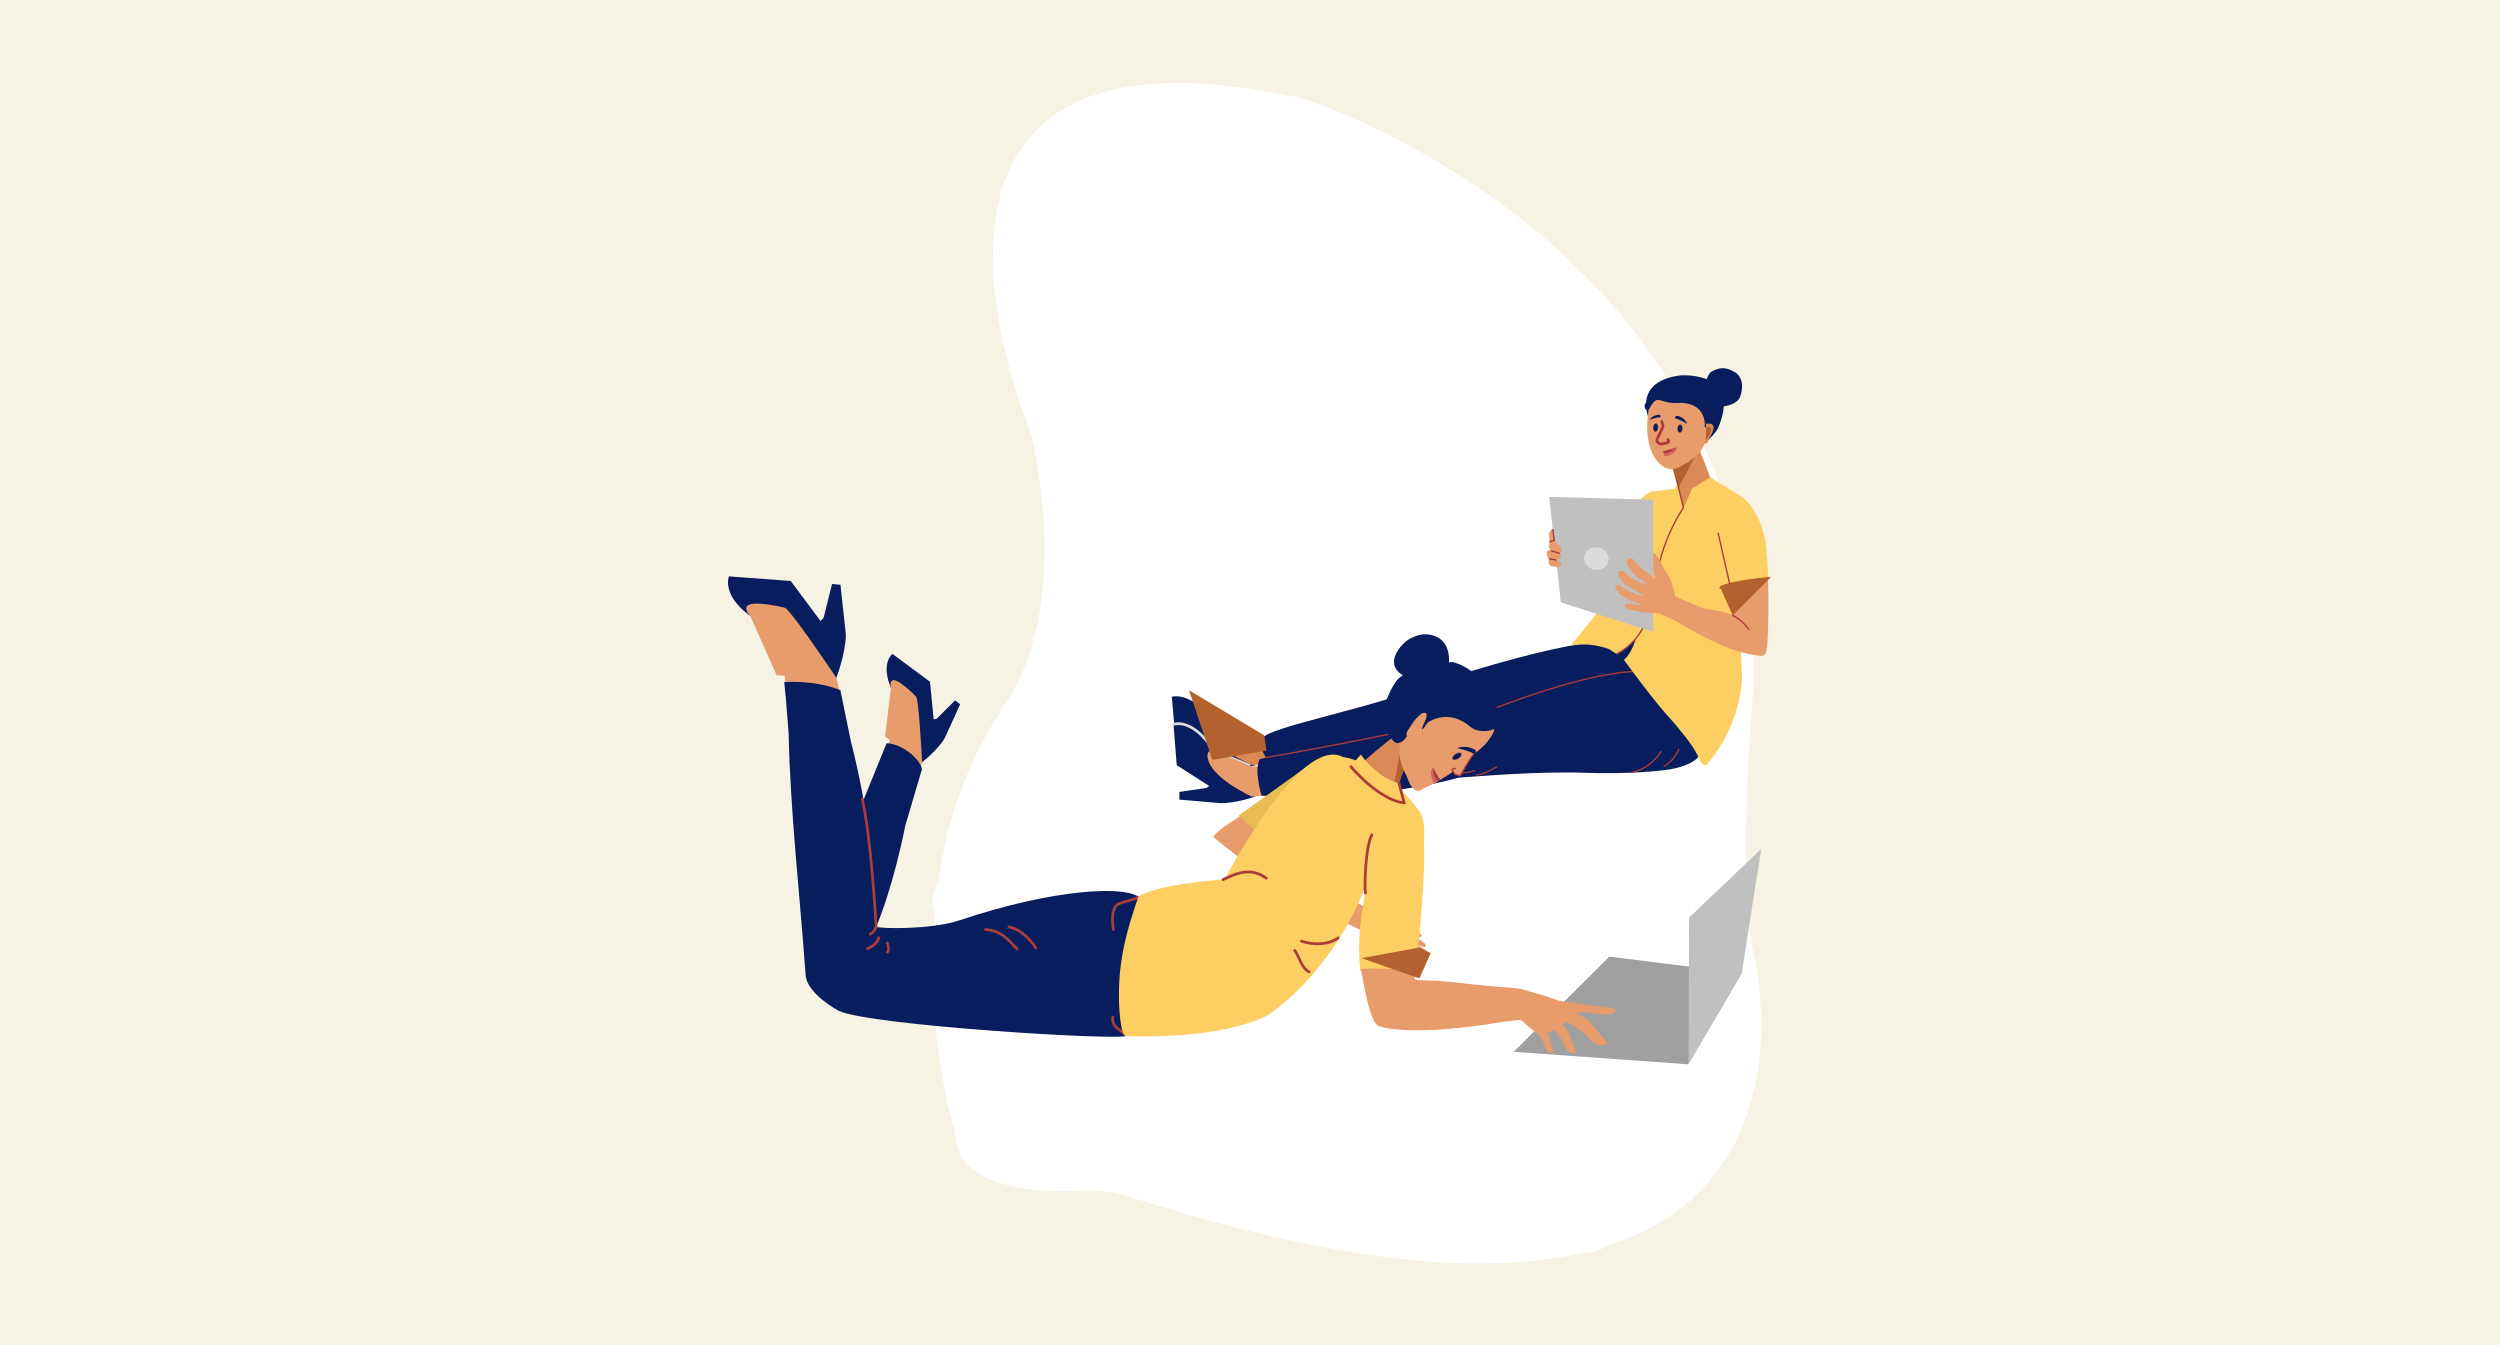 <svg fill="none" height="974" viewBox="0 0 1810 974" width="1810" xmlns="http://www.w3.org/2000/svg" xmlns:xlink="http://www.w3.org/1999/xlink"><clipPath id="a"><path d="m526 60h758v855h-758z"/></clipPath><path d="m0 0h1810v974h-1810z" fill="#f6f3e4"/><g clip-path="url(#a)"><path clip-rule="evenodd" d="m691.918 821.931s-31.325-98.604-8.346-207.682c7.8-37.211 22.751-72.554 44.023-104.066 15.928-23.628 41.701-81.029 20.822-187.922-.935-4.753-2.298-9.411-4.074-13.918-16.882-43.443-105.333-300.235 190.12-238.855 7.007 1.46 13.891 3.456 20.591 5.971 56.496 21.188 313.466 133.315 314.796 418.443 0 0-12.98 137.932 0 197.734 0 0 87.28 347.104-450.158 175.41-12.263-3.922-25.128-5.624-37.99-5.025-30.435 1.377-88.602-1.119-89.784-40.09z" fill="#fff" fill-rule="evenodd"/><path d="m694.315 671.84c10.581 0 19.159-8.795 19.159-19.643s-8.578-19.642-19.159-19.642c-10.58 0-19.158 8.794-19.158 19.642s8.578 19.643 19.158 19.643z" fill="#fff"/><path d="m1149.64 906.895c10.58 0 19.16-8.794 19.16-19.642s-8.58-19.643-19.16-19.643-19.16 8.795-19.16 19.643 8.58 19.642 19.16 19.642z" fill="#fff"/><path clip-rule="evenodd" d="m908.518 554.187s-15.045 3.911-26.42 3.524l-29.421-3.444-.384-3.776 20.046-3.048 1.904-1.304-23.499-14.105-2.322-27.633s13.997-3.746 27.599 15.831l2.24 1.928 26.846 12.851s8.47 16.087 3.411 19.176z" fill="#081d5e" fill-rule="evenodd"/><path clip-rule="evenodd" d="m923.402 551.914-16.373 2.235s-32.751-13.778-33.967-27.774c0 0-.959-5.698 5.572-3.915l26.473 12.84 15.253-3.384z" fill="#db8956" fill-rule="evenodd"/><path clip-rule="evenodd" d="m908.331 576.814s-13.665 5.004-25.04 4.609l-29.418-2.498-.017-5.563 19.674-2.926 1.904-1.401-23.503-15.076-2.328-29.611s13.997-4.04 27.602 16.917l1.496 2.044 27.587 12.013s7.1 18.172 2.043 21.492z" fill="#081d5e" fill-rule="evenodd"/><path d="m849.975 524.357s13.339-4.899 28.726 18.951l25.722 10.776" stroke="#dbdbdb" stroke-linecap="round" stroke-linejoin="round" stroke-miterlimit="1.5" stroke-width="2"/><path clip-rule="evenodd" d="m924.594 575.135-18.236 1.629s-30.89-13.911-32.109-28.91c0 0-.96-6.105 5.57-4.206l26.469 11.384 14.887-1.366z" fill="#e89b6b" fill-rule="evenodd"/><path clip-rule="evenodd" d="m1231.7 544.187c-.92.873-.19 7.223-18.22 11.921-8.79 2.289-35.87 4.375-64.14 3.433-38.24-1.274-79.83 2.667-93.43 3.496 0 0-17.77 5.475-49.09 9.521 0 0-88.217 4.277-93.424 3.496 0 0-5.592-17.628-1.45-26.363l4.691-1.253s-5.498-6.589-2.004-14.277c3.493-7.687 82.442-22.518 114.177-36.71 0 0 105.43-36.061 142.33-33.352 1.86.137 7.66-4.347 9.15-4.002 0 0 55.46 3.488 53.41 59.09.05 10.151 1.75 17.33-2 25z" fill="#081d5e" fill-rule="evenodd"/><path d="m916.636 548.438s121.344-21.093 162.284-34.344c0 0 76.54-31.099 114.16-27.829 0 0 4.98-3.089 6.7-5.74" stroke="#aa3b3b" stroke-linecap="round" stroke-linejoin="round" stroke-miterlimit="1.5"/><path d="m1083.44 555.394c-4.14 2.043-9.62 5.619-14.49 5.664m-1.44-2.976c-2.18.303-4.27 1.229-6.55 1.331-.42.018-2.26-.191-2.5.331m157.04-17.227c-2.55 5.426-5.42 8.981-10.65 12.278m-2.31-10.607c-4.87 7.547-12.08 13.063-21.22 15.078m-107.06-42.567c2.22.181 6.6 2.518 6.32 5.089m-9.3-.181c.5.424 1.14.472 1.4 1.129m-141.834 46.982c-.79 1.516-2.048 2.891-2.758 4.399m-2.518-3.352c-.326.554-.94 1.848-1.592 2.069m144.712-67.382c-2.82 3.105-9.84 9.649-11.47 13.114m-7.98-.407c-2.2.908-4.7 1.19-6.96 1.96" stroke="#aa3b3b" stroke-linecap="round" stroke-linejoin="round" stroke-miterlimit="1.5"/><path clip-rule="evenodd" d="m1216.79 360.808-4.71-24.822 17.1-13.699 11.43 29.714s-7.06 3.703-14.1 6.339l-1.44 11.921-1.62 3.432-4.7-2.339z" fill="#db8956" fill-rule="evenodd"/><path clip-rule="evenodd" d="m1230.08 324.814s-14.62 28.414-14.88 28.808-5.34-18.371-5.34-18.371z" fill="#b3612e" fill-rule="evenodd"/><path clip-rule="evenodd" d="m1192.94 300.697s-9.43-24.666 23.35-28.873c0 0 45.75-4.041 27.48 38.349 0 0-3.98 7.312-11.83 11.498 0 0-26.18 6.235-39-20.974z" fill="#081d5e" fill-rule="evenodd"/><path clip-rule="evenodd" d="m1234.89 306.887s11.25-2.78 2.2 10.842c0 0-.42 4.025-3.25 3.486 0 0 .61-12.592 1.05-14.328z" fill="#db8956" fill-rule="evenodd"/><path clip-rule="evenodd" d="m1235.11 310.083s3.41-3.353 3.68 1.826c0 0-.98 3.991-2.99 5.602 0 0-.12.946-.78 1.255 0 0-.58-.489-.36-1.536.22-1.048.45-7.147.45-7.147z" fill="#b3612e" fill-rule="evenodd"/><path clip-rule="evenodd" d="m1193.61 296.745s-6.04 29.994 10.9 41.24c0 0 5.76 4.42 13.26-1.01 0 0 16.63-7.232 17.28-20.38 0 0 .31-3.865.21-6.548-.34-9.15-4.76-19.139-20.71-18.318-14.4.743-13.8-8.064-20.94 5.016z" fill="#e89b6b" fill-rule="evenodd"/><path clip-rule="evenodd" d="m1245.32 294.502s11.33-.328 14.33-6.774c0 0 4.97-11.16-2.47-17.543-7.19-4.67-11.86-4.65-18.52-.903 0 0-4.88 4.733-3.22 12.733zm-11.11 4.97s.58 3.108.81 7.927c0 0 .73 3.073-.66 1.781-.59-1.482 1.22-6.145-4.17-12.973-2.35-2.977.12-5.166-1.24-5.22-6.73-.264 5.26 8.485 5.26 8.485z" fill="#081d5e" fill-rule="evenodd"/><path d="m1203.16 305.097.89 3.764-4.31 9.068-.13 1.741 2.02 1.681s1.14.268 3.19-.221c4.21-1.009 3.45-1.369 2.86-2.851" stroke="#aa3c3b" stroke-linecap="round" stroke-linejoin="round" stroke-miterlimit="1.5" stroke-width="2"/><path clip-rule="evenodd" d="m1216.58 307.195c-1.03-.07-1.97 1.272-2.08 2.997-.12 1.724.62 3.181 1.66 3.251 1.03.07 1.96-1.272 2.08-2.997.11-1.724-.63-3.181-1.66-3.251z" fill="#8a4a4a" fill-rule="evenodd"/><path clip-rule="evenodd" d="m1216.45 307.639c-.87-.059-1.66 1.071-1.75 2.52-.1 1.45.52 2.675 1.39 2.734s1.65-1.07 1.75-2.52c.1-1.449-.53-2.675-1.39-2.734zm-23.98-16.285c-.87-.059-1.65 1.07-1.75 2.52s.53 2.675 1.4 2.734c.86.059 1.65-1.07 1.75-2.52.09-1.45-.53-2.675-1.4-2.734zm21.66 9.68s5.59.825 7.32 5.825c0 0-5.06-3.119-8.47-3.848 0 0-.89-1.488 1.15-1.977zm-12.68-.742s-4.52-.318-7.04 3.559c0 0 4.65-1.7 7.46-1.695 0 0 1.04-1.085-.42-1.864z" fill="#081d5e" fill-rule="evenodd"/><path clip-rule="evenodd" d="m1205.1 328.099s-1.76 2.702 1.91 2.249c0 0 6.95-2.039 7.08-6.566 0 0-5.78 4.87-8.99 4.317z" fill="#d36362" fill-rule="evenodd"/><path clip-rule="evenodd" d="m1203.99 326.74s9.57-2.529 10.1-2.958c0 0-4.29 4.359-8.93 4.539 0 0-.97-.347-1.17-1.581z" fill="#aa3c3b" fill-rule="evenodd"/><path clip-rule="evenodd" d="m1198.95 306.445c-1.03-.071-1.96 1.272-2.08 2.996s.63 3.181 1.66 3.251c1.03.071 1.96-1.272 2.08-2.996.12-1.725-.63-3.182-1.66-3.251z" fill="#8a4a4a" fill-rule="evenodd"/><path clip-rule="evenodd" d="m1198.82 306.889c-.87-.059-1.65 1.071-1.75 2.52-.1 1.45.52 2.675 1.39 2.734s1.65-1.07 1.75-2.52c.1-1.449-.53-2.675-1.39-2.734z" fill="#081d5e" fill-rule="evenodd"/><path clip-rule="evenodd" d="m1238.18 345.553-13.13 8.228-6.3 14.414-3.15-14.414-1.11-5.068-1.71 5.068-18.37 2.303-23.96 18.957-10.5 64.24-23.02 28.414s11.18-3.575 27.75 2.127l5.77 3.686c6.83-3.16 10.5-7.372 13.65-10.532-1.44 5.124-4.44 11.557-8.4 14.744 0 0 20.93 28.802 32.45 41.375 0 0 10.58 11.62 16.9 21.006s6.29 14.596 10.23 13.856c0 0 24.42-25.16 26-64.126 0 0-1.45-22.869 0-24.748s12.07-44.232 12.07-44.232c1.37-.19 4.81-.041 6.71 0 0 0 .64-5.792-1.98-29.815 0 0-4.03-21.868-16.8-31.266z" fill="#fdce61" fill-rule="evenodd"/><path d="m1214.03 347.659 4.72 20.009s-16.84 23.533-20.51 57.396c0 0-1.45 18.063-10.68 32.802-4.04 6.447-10.81 12.482-17.11 15.641" stroke="#aa3b3b" stroke-linecap="round" stroke-linejoin="round" stroke-miterlimit="1.5"/><path clip-rule="evenodd" d="m1121.56 385.855.14 5.637s2.15 3.422 3.59-.889c0 0 2.17-4.978.82-6.352 0 0-3.38-2.577-4.55 1.604z" fill="#e89b6b" fill-rule="evenodd"/><path clip-rule="evenodd" d="m1196.86 361.776v95.738l-66.83-21.393-8.46-76.351z" fill="#c0c0c0" fill-rule="evenodd"/><path clip-rule="evenodd" d="m1157.32 396.372c-4.84-.97-9.48 1.83-10.36 6.249-.88 4.418 2.33 8.793 7.18 9.762 4.84.97 9.48-1.83 10.36-6.249.88-4.418-2.34-8.793-7.18-9.762z" fill="#dbdbdb" fill-rule="evenodd"/><path clip-rule="evenodd" d="m1198.23 419.271c-.96-2.922-1.24-5.86-1.37-8.8v-9.9s2.3-1.157 7.13 9.9l4.78 7.747s4.26 10.383 4.01 13.164c0 0-1.91 0 19.09 8.425 4.63 1.856 16.28 2.107 22.58 5.793 0 0-2.63-17.377-2.1-22.643 9.03-1.012 27.47-3.65 27.7-3.686 0 0 .65 16.324.12 32.648-.43 13.557-.52 17.902-2.1 21.589 0 0 0 2.106-6.3 1.052-7.48-1.25-24.04-3.669-59.69-25.801 0 0-7.13-3.101-11.46-4.886 0 0-9.5.485-20.2-2.486-1.2-.335-2.34-1.153-3.67-1.58 0 0-2.63-4.212 5.25-2.632l6.3 1.053s.52 0 0-.527c-.74-.735-8.93-2.633-11.55-4.739-2.02-1.618-4.43-2.568-5.25-4.212-.53-1.054-1.58-2.107-1.58-2.107s-2.1-3.815 2.63-3.289c0 0 .52.657 4.2 3.289 1.69 1.211 4.72 2.107 8.4 3.687l4.2 1.052s1.05.527 0-.526c0 0-5.25-3.16-12.6-7.502-1.64-.969-3.15-4.083-4.73-5.662 0 0-2.62-5.265 3.68-4.213l4.72 4.739 6.3 3.16 6.3 1.976c-3.89-2.437-7.71-5.042-11.02-8.822l-2.1-3.159c-1.05-1.053-1.78-3.011-2.1-3.686 0 0-.53-4.212 4.2-3.159l4.72 5.792 5.84 4.212z" fill="#e89b6b" fill-rule="evenodd"/><path clip-rule="evenodd" d="m1282.28 417.691-27.83 27.909-8.4-18.957c-8.8-3.97 30.77-8.952 36.23-8.952z" fill="#b3612e" fill-rule="evenodd"/><path clip-rule="evenodd" d="m1125.3 391.364 4.72 4.816s1.8 5.706-2.62 4.109c0 0-5.37-1.154-5.84-4.109 0 0-.43-6.678 3.74-4.816z" fill="#e89b6b" fill-rule="evenodd"/><path clip-rule="evenodd" d="m1122.01 398.209 6.49 1.812s4.39 4.049-.23 4.874c0 0-5.23 1.686-7.1-.644 0 0-3.7-5.573.84-6.042z" fill="#e89b6b" fill-rule="evenodd"/><path clip-rule="evenodd" d="m1124.43 404.07 5.27 2.834s2.49 3.994-2.07 3.53c0 0-5.44.03-6.27-2.116 0 0-1.27-4.953 3.07-4.248z" fill="#e89b6b" fill-rule="evenodd"/><path d="m1123.2 398.736 5.78 1.835m-7.42 3.957 4.99.957m-2.3-22.02 1.05 7.899s-1.99-.116-3.15 1.053m132.3 53.183s6.55 2.729 11.55 10.004m-13.65-32.647-8.4-36.859" stroke="#aa3b3b" stroke-linecap="round" stroke-linejoin="round" stroke-miterlimit="1.5"/><path clip-rule="evenodd" d="m1005.15 685.754c4.17 2.663 11.95 3.789 11.95 3.789.3-.273 8.69 6.081 8.69 6.081 5.77 4.153 5.47.625 5.47.625-.85-1.21-1.82-3.42-1.82-3.42-1.25-1.782-5.5-4.44-5.5-4.44 7.62 3.011 9.05 1.762 9.05 1.762 4.34-.215-9.2-7.349-9.2-7.349 8.57 3.891 8.36 2.652 8.36 2.652 1.46-2.891-8-6.971-8-6.971 9.62.852 2.75-3.56 2.75-3.56-4.22.041-28.826-14.681-28.826-14.681" fill="#e89b6b" fill-rule="evenodd"/><path clip-rule="evenodd" d="m860.831 499.738 16.885 50.374 39.237-6.691-1.607-10.991z" fill="#b3612e" fill-rule="evenodd"/><path clip-rule="evenodd" d="m1008.8 667.753c.01-6.004-22.728-11.822-23.049-12.337 0 0-19.109-10.601-31.129-18.544-7.207-4.762-11.475-10.762-11.047-11.467 6.649-10.957 6.942-13.328 6.942-13.328-10.134-1.641-40.538-20.096-49.42-23.173 0 0-21.545 12.844-22.651 17.266 0 0 36.518 28.817 38.537 30.702 0 0 8.668 6.679 44.579 24.502 0 0 9.396 4.929 11.835 6.379l12.354 5.9c3.579 2.279 23.049 6.437 23.049 6.437" fill="#e89b6b" fill-rule="evenodd"/><path clip-rule="evenodd" d="m923.733 603.611 20.115 21.794 12.289-9.264-3.638-5.073z" fill="#b3612e" fill-rule="evenodd"/><path clip-rule="evenodd" d="m605.177 491.624s7.213-18.318 7.232-32.227l-3.915-36.018-6.113-.537-6.095 24.446-2.228 2.303-21.576-28.969-44.759-3.329s-6.883 17.041 24.145 34.012l3.005 2.772 14.775 32.604s30.222 11.069 35.529 4.943z" fill="#081d5e" fill-rule="evenodd"/><path clip-rule="evenodd" d="m605.457 491.848s.336-.705-.515-1.969c-6.025-8.955-30.715-45.406-36.302-49.775 0 0-39.427-10.001-25.357 5.97l18.998 42.833z" fill="#e89b6b" fill-rule="evenodd"/><path clip-rule="evenodd" d="m605.461 490.531 2.649 10.916-39.467-.527.079-5.925-1.445-13.907z" fill="#e89b6b" fill-rule="evenodd"/><path clip-rule="evenodd" d="m667.023 552.303s11.571-8.84 16.887-17.752l11.242-24.676-3.683-2.807-13.196 13.22-2.295.58-2.676-27.273-27.196-20.173s-10.875 8.154 2.387 31.541l.854 2.989-3.034 26.864s14.999 19.278 20.71 17.487z" fill="#081d5e" fill-rule="evenodd"/><path clip-rule="evenodd" d="m667.115 552.56s.482-.316.424-1.47c-.418-8.171-2.222-41.497-4.109-46.55 0 0-21.261-22.302-18.402-6.391l-4.25 35.125z" fill="#e89b6b" fill-rule="evenodd"/><path clip-rule="evenodd" d="m667.523 550.72-.909 8.531-25.485-16.367 1.92-3.918 3.888-8.693z" fill="#e89b6b" fill-rule="evenodd"/><path clip-rule="evenodd" d="m631.378 677.494c4.719-8.841 15.449-37.19 24.07-79.812l12.047-40.796c-1.615-8.332-15.805-18.824-25.63-18.743l-27.354 67.303z" fill="#081d5e" fill-rule="evenodd"/><path clip-rule="evenodd" d="m815.682 749.82c-.606 3.919-186.204-7.226-208.608-18.038 0 0-22.842-12.176-23.811-25.841-4.128-58.08-10.982-116.021-12.33-175.526l-1.941-24.344-1.197-12.176s21.375-1.975 40.651 5.816l7.559 36.903c13.119 51.223 17.133 95.201 18.335 134.4 2.284 1.211 38.826 2.475 60.813-4.87 69.03-23.065 121.918-25.459 130.722-15.556 0 0 29.504 83.677-10.193 99.232z" fill="#081d5e" fill-rule="evenodd"/><path d="m634.309 670.724s-3.557-64.714-10.059-92.264m181.439 157.956c-1.317 6.234 5.043 9.121 9.457 12.867m-9.133-76.349c-.494-5.197-1.654-13.641 2.619-17.742 2.389-2.292 15.257-4.128 15.097-5.675m-187.688 29.419c.313.749-.538 1.912-.925 2.459-1.744 2.471-4.21 4.472-7.062 5.391m6.139-15.557c-.748 2.207-2.04 4.044-4.14 5.13m12.279 6.316c.656 1.249.829 2.85.972 4.239.075.732-.022 2.416-1.01 2.524m107.575-3.158c-4.725-7.293-11.063-13.144-19.397-15.285m5.908 16.019c-7.873-7.969-11.17-12.833-22.826-14.084" stroke="#aa3c3b" stroke-linecap="round" stroke-linejoin="round" stroke-miterlimit="1.5" stroke-width="2"/><g clip-rule="evenodd" fill-rule="evenodd"><path d="m1095.93 761.513 126.04 9.036 39.07-65.984-95.97-11.997z" fill="#a0a0a0"/><path d="m1222.5 770.551.38-106.204 52.22-49.696-14.06 89.913z" fill="#c0c0c0"/><path d="m946.039 555.11-49.353 35.402 13.947 12.337z" fill="#e8bb53"/><path d="m994.997 570.39s1.606 5.078 2.19 7.5c0 0-4.188 4.521-3.716 6.756l-4.94-9.875 5.5-5.356z" fill="#cca242"/><path d="m1014.33 528.89c-11.67 9.496-25.282 19.719-36.403 31.956 0 0 2.702 30.51 23.913 23.8 8-10.169 10.01-26.453 19.79-34.963z" fill="#db8956"/><path d="m1016.53 528.89-10.41 56.72 10.41-28.171z" fill="#b3612e"/><path d="m1005.93 533.095s-12.187-15.652 5.48-40.691c0 0 10.86-12.845 40.46-13.02 0 0 20.01 3.759 30.78 29.611 0 0 4.66 12.058-.67 18.825-.16.205-1.22 1.49-1.59 1.251-1.54 2.534-30.14 11.966-31.24-3.59-.66-9.286-11.01 4.823-19.27 7.518-4.67 1.523-4.37-15.412-6.24-9.801-3.68 11.052-8.43 14.161-11.51 14.794-2.47.508-5.35-3.969-6.2-4.897z" fill="#081d5e"/><path d="m1081.96 527.805c.12 2.011-5.2 11.756-13.96 17.232-.42.262-.97-.029-1.33.315-4.38 4.108-8.66 9.136-14.73 13.365-6.53 4.549-13.96 8.917-22.13 12.562 0 0-6.05 6.427-11.34-9.262 0 0-8.39-14.76-4.13-23.408l4.43-5.7s-1.87-1.189 1.72-5.881c0 0 3.98-7.118 8.76-10.47 0 0 7.06-3.316 1.66 7.21 0 0-4.41 9.986 2.71-.605 0 0 14.7-10.999 31.14 3.182 4.27 3.683 12.05 3.628 17.2 1.46z" fill="#e89b6b"/><path d="m1018.56 490.242s-12.57-4.183-8.5-15.258c0 0 4.32-13.203 19.56-15.633 0 0 21.7-3.002 19.29 22.564z" fill="#081d5e"/><path d="m918.143 734.827s-28.968 17.671-102.461 15.296c-3.905 1.538-6.395-18.785-5.365-38.897.969-18.927 5.057-36.826 13.948-62.251 0 0 11.802-8.582 62.453-12.336 0 0 54.492-105.132 85.658-88.53 14.188 1.856 20.707 10.986 31.544 15.218 0 0 15.61 11.627 21.42 21.316 6.75 6.106 6 18.096 5.63 26.249 0 0 1.88 19.449-5.63 87.967-.18 1.644-21.1 10.693-21.42 12.367 0 0-2.63-1.664-19.258-8.607-1.88-24.113.537-38.088 3.869-56.862-.944 2.604.112-3.966-.894-1.473-25.33 62.73-69.494 90.543-69.494 90.543z" fill="#fdce61"/><path d="m1114.29 749.954 5.76-2.708c6.77-.646 11.06-5.693 11.06-5.693 8.45-3.495 4.98-12.268 4.98-12.268 2.8-3.484-35.26-13.131-36.05-13.568 0 0-27.53-2.035-48.63-4.665-12.66-1.577-27.1-.963-27.14-2.062-.36-9.63 0-9.593 0-9.593-13.9 3.888-25.626.718-39.07 2.146 0 0 4.254 22.954 6.279 28.936 0 0 3.019 11.414 6.988 12.522 0 0 18.913 7.407 78.943-1.448 0 0 19.63-3.366 23.79-3.029 0 0 15.61 13.248 13.09 11.43z" fill="#e89b6b"/><path d="m985.769 693.697 41.861 14.674 8.19-18.31-8.44-4.02z" fill="#b3612e"/><path d="m1065.47 544.011-14.47 13.476 2.51 3.34c.35.149 4.31.779 3.78.658-.2-.044 3.89-7.104 6.92-11.876 1.87-2.937 3.64-4.669 3.64-4.669l-3.13-1.404z" fill="#e89b6b"/></g><path d="m1067.35 545.201-2.89 4.102-7.17 12.182s-3.38-.409-3.78-.658c0 0-1.58-2.578-2.08-3.071-.51-.491-.21-1.159 2.26-1.469" stroke="#aa3b3b" stroke-linecap="round" stroke-linejoin="round" stroke-miterlimit="1.5"/><path clip-rule="evenodd" d="m1058.09 545.381c.61.954-.38 2.682-2.21 3.856-1.82 1.175-3.79 1.354-4.4.401-.6-.955.39-2.682 2.21-3.856 1.83-1.175 3.8-1.354 4.4-.401z" fill="#8a4a4a" fill-rule="evenodd"/><path clip-rule="evenodd" d="m1057.68 545.784c.5.802-.33 2.254-1.86 3.242-1.54.988-3.2 1.138-3.71.336-.5-.802.33-2.254 1.86-3.242 1.54-.988 3.2-1.139 3.71-.336zm10.57-2.757s-6.22-4.139-13.24-1.371c0 0 8.48 1.762 11.79 3.994 0 0 2.36-.507 1.45-2.623z" fill="#081d5e" fill-rule="evenodd"/><path clip-rule="evenodd" d="m1040.87 565.158s-.85 3.373-3.27.547c0 0-3.61-6.3-.04-10.054 0 0 .43 7.812 3.31 9.507z" fill="#d36362" fill-rule="evenodd"/><path clip-rule="evenodd" d="m1042.81 564.799s-5.2-8.45-5.25-9.148c0 0-.29 6.401 3.09 9.652 0 0 1.01.368 2.16-.504z" fill="#aa3c3b" fill-rule="evenodd"/><path d="m988.531 646.522c-.648-2.69-.279-33.075 4.715-42.063" stroke="#aa3c3b" stroke-linecap="round" stroke-linejoin="round" stroke-miterlimit="1.5" stroke-width="2"/><path clip-rule="evenodd" d="m977.609 554.945 7.596-8.612c5.889 8.074 17.285 19.045 27.705 20.482l2.85 12.164s-22.988-1.914-38.151-24.034z" fill="#fdce61" fill-rule="evenodd"/><path d="m978.056 555.042s19.816 24.001 38.574 26.29l-3.76-14.343m-75.415 121.146c3.229 4.552 4.842 12.811 10.264 15.403m-5.436-22.092c8.39 2.643 19.289 3.03 26.581-2.428m-52.072-43.197c-11.843-8.614-22.285-3.08-31.372 1.04" stroke="#aa3c3b" stroke-linecap="round" stroke-linejoin="round" stroke-miterlimit="1.5" stroke-width="2"/><path clip-rule="evenodd" d="m1128.53 724.61s26.07 3.664 40.18 5.448c0 0 6.16 7.377-20.43 2.724 0 0-18.25 1.405-19.75 0-1.5-1.404 0-8.172 0-8.172z" fill="#e89b6b" fill-rule="evenodd"/><path clip-rule="evenodd" d="m1130.43 729.974s15.78 3.41 22.71 12.165c0 0 7.59 10.219 10.89 12.415 0 0-6.33 7.285-15.44-4.775 0 0-9.08-9.55-22.68-12.415-14.67-3.089 4.52-7.39 4.52-7.39z" fill="#e89b6b" fill-rule="evenodd"/><path clip-rule="evenodd" d="m1123.55 735.707s10.11 5.763 12.94 13.994c0 0 2.96 9.51 4.74 11.881 0 0-5.99 4.482-9.58-6.769 0 0-4.13-9.276-12.87-14.185-9.42-5.295 4.77-4.921 4.77-4.921zm-10.4 4.49s7.22 4.96 8.78 11.768c0 0 1.56 7.859 2.75 9.843 0 0-4.83 3.529-6.75-5.771 0 0-2.47-7.695-8.71-11.924-6.73-4.56 3.93-3.916 3.93-3.916z" fill="#e89b6b" fill-rule="evenodd"/></g></svg>